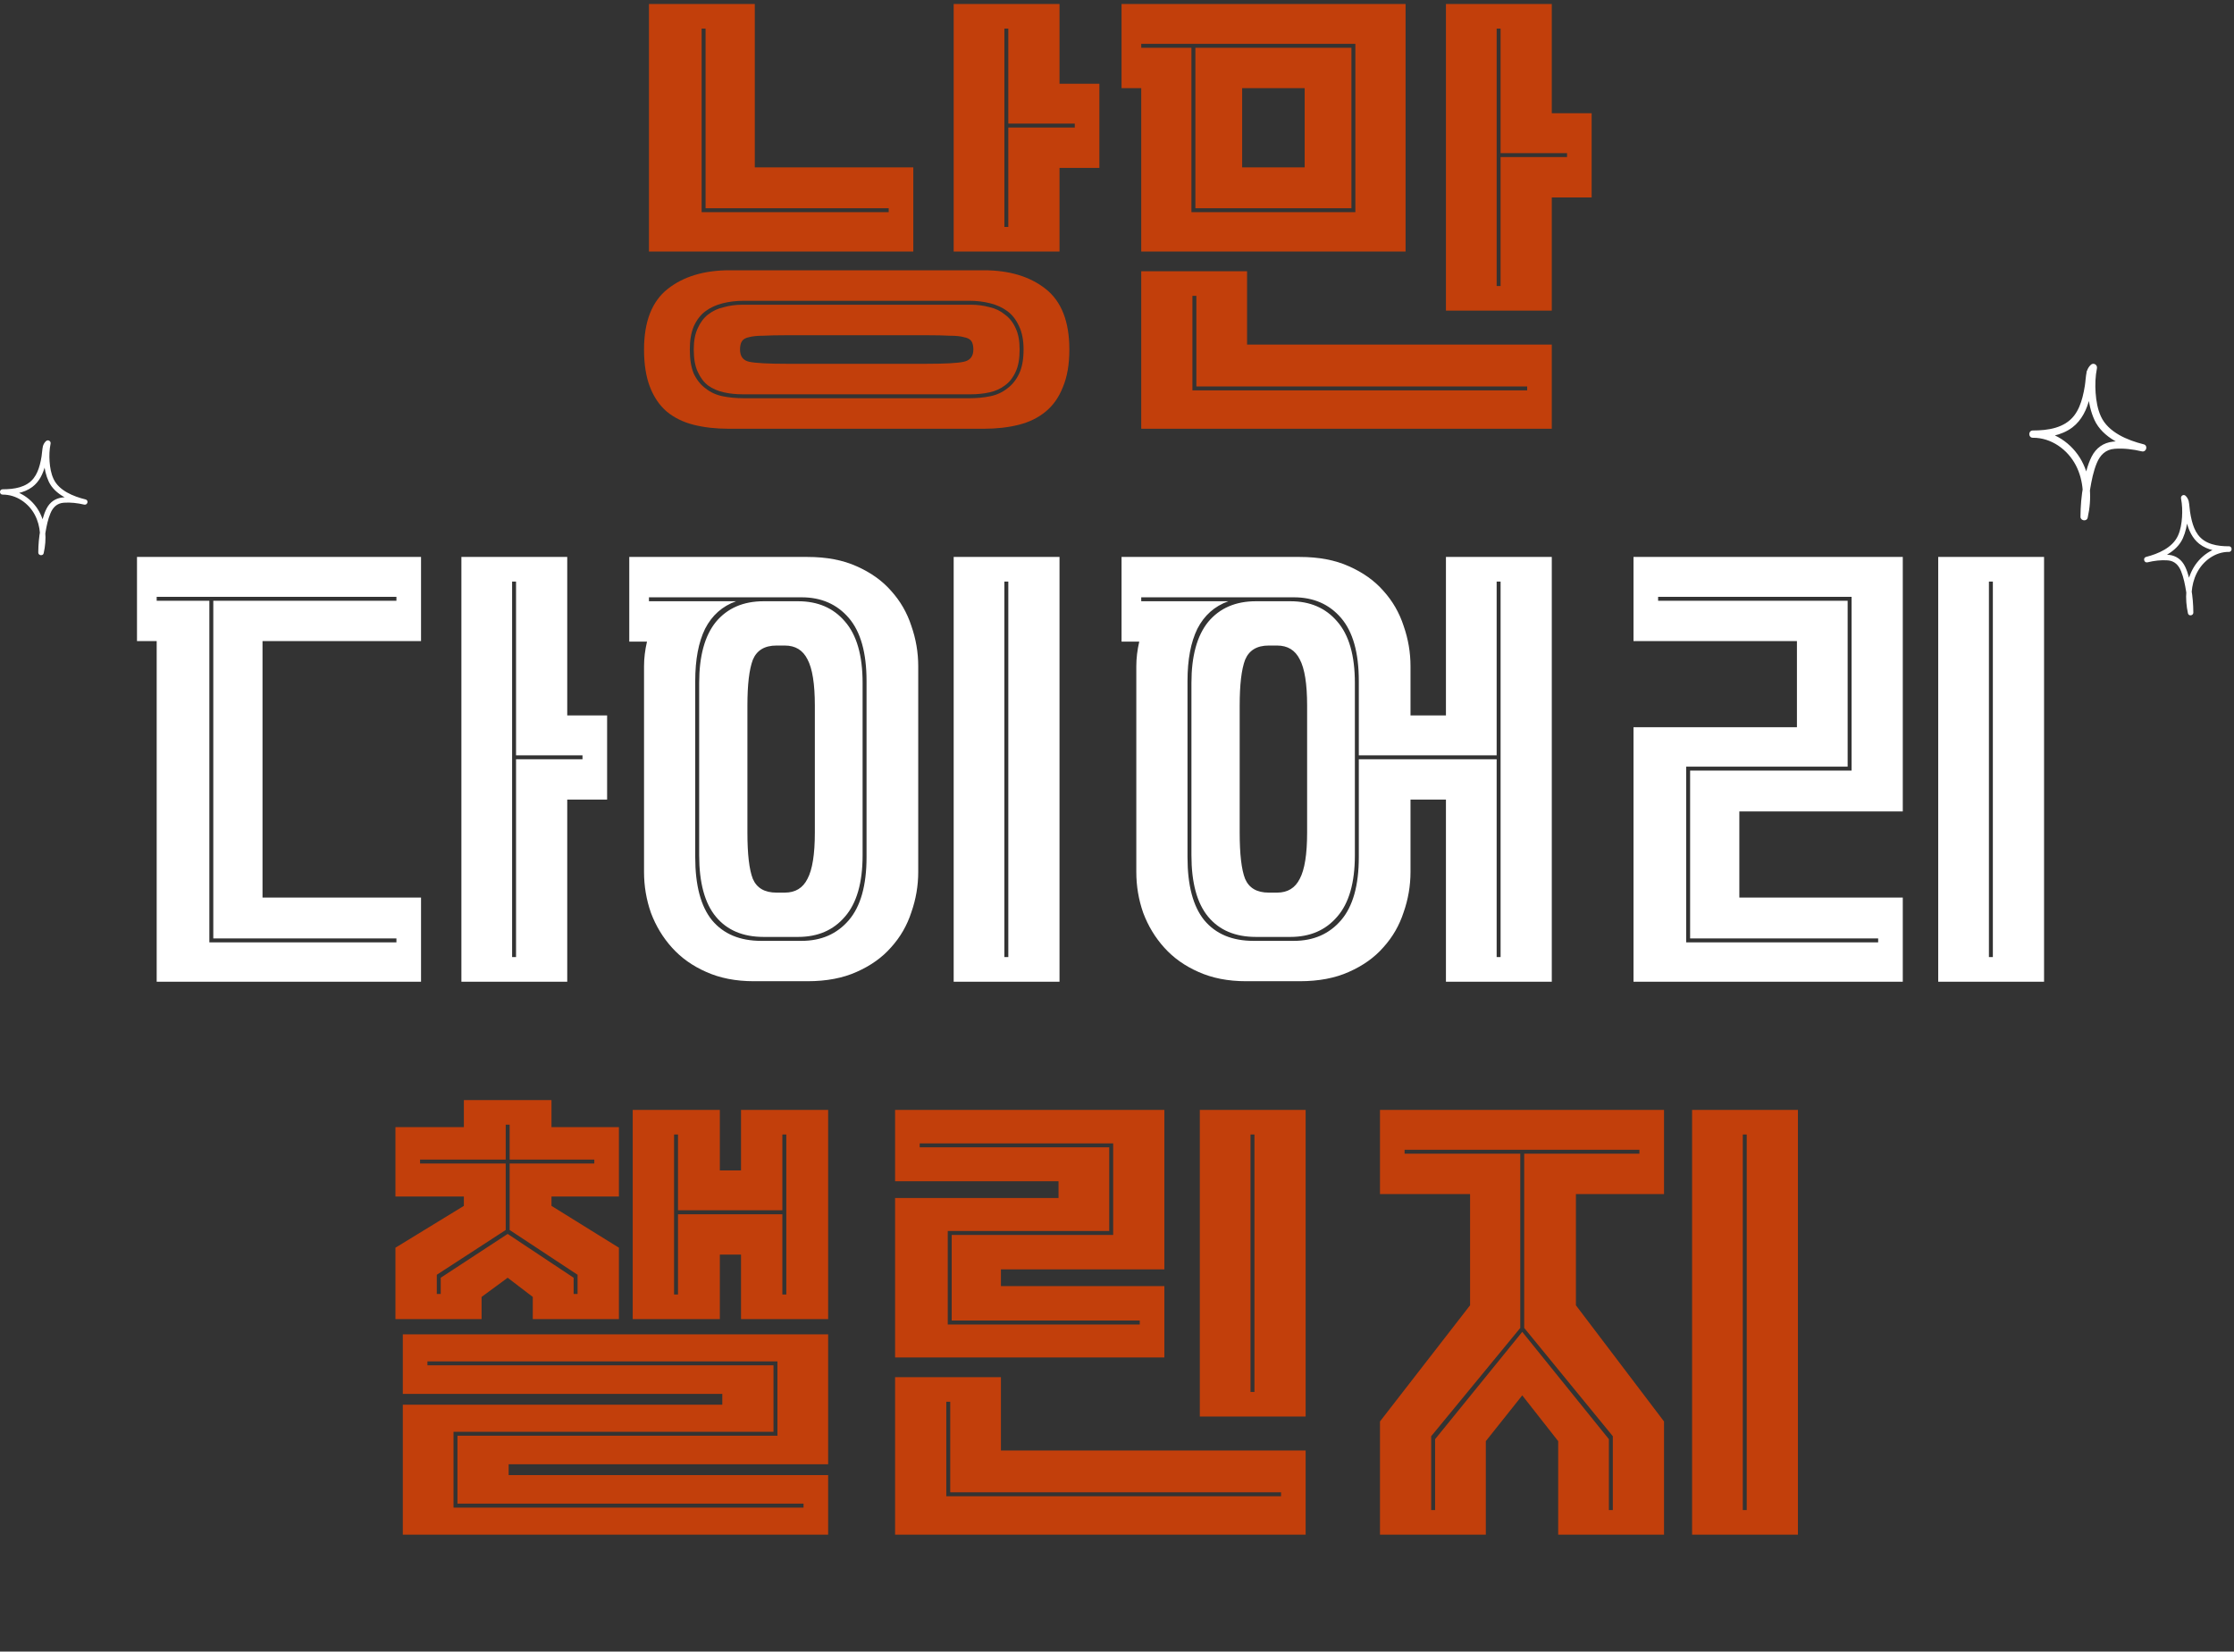 <svg width="307" height="227" viewBox="0 0 307 227" fill="none" xmlns="http://www.w3.org/2000/svg">
<rect x="0" y="0" width="307" height="227" fill="#333333" stroke="none"/>
<path d="M103.725 23.008H125.508V34.576H89.18V0.549H103.725V23.008ZM96.96 3.931H96.419V29.164H122.126V28.623H96.96V3.931ZM131.055 0.549H145.6V11.508H151.079V23.076H145.6V34.576H131.055V0.549ZM138.564 31.194V17.529H147.697V16.987H138.564V3.931H138.023V31.194H138.564ZM127.402 50C129.883 50 131.551 49.91 132.408 49.729C133.31 49.549 133.761 48.985 133.761 48.038C133.761 47.542 133.671 47.159 133.491 46.888C133.31 46.617 132.972 46.437 132.476 46.347C132.025 46.212 131.371 46.144 130.514 46.144C129.702 46.099 128.665 46.076 127.402 46.076H108.055C106.792 46.076 105.732 46.099 104.875 46.144C104.063 46.144 103.409 46.212 102.913 46.347C102.462 46.437 102.147 46.617 101.966 46.888C101.786 47.159 101.696 47.542 101.696 48.038C101.696 48.985 102.124 49.549 102.981 49.729C103.883 49.91 105.574 50 108.055 50H127.402ZM100.14 58.93C98.381 58.93 96.78 58.749 95.337 58.389C93.893 58.028 92.653 57.419 91.616 56.562C90.624 55.705 89.857 54.578 89.316 53.179C88.775 51.781 88.504 50.068 88.504 48.038C88.504 44.205 89.586 41.431 91.751 39.717C93.916 38.004 96.757 37.147 100.275 37.147H135.182C138.7 37.147 141.541 38.004 143.706 39.717C145.87 41.431 146.953 44.205 146.953 48.038C146.953 50.068 146.66 51.781 146.073 53.179C145.532 54.578 144.743 55.705 143.706 56.562C142.668 57.419 141.428 58.028 139.985 58.389C138.542 58.749 136.941 58.93 135.182 58.93H100.14ZM102.237 41.341C101.2 41.341 100.23 41.454 99.328 41.679C98.426 41.905 97.637 42.266 96.96 42.762C96.284 43.258 95.743 43.957 95.337 44.859C94.976 45.716 94.795 46.775 94.795 48.038C94.795 49.391 94.976 50.496 95.337 51.353C95.743 52.21 96.284 52.886 96.96 53.383C97.637 53.924 98.426 54.284 99.328 54.465C100.23 54.645 101.2 54.735 102.237 54.735H133.22C134.212 54.735 135.159 54.645 136.061 54.465C136.963 54.284 137.753 53.924 138.429 53.383C139.105 52.886 139.647 52.21 140.053 51.353C140.458 50.496 140.661 49.391 140.661 48.038C140.661 46.775 140.458 45.716 140.053 44.859C139.647 43.957 139.105 43.258 138.429 42.762C137.753 42.266 136.963 41.905 136.061 41.679C135.159 41.454 134.212 41.341 133.22 41.341H102.237ZM133.423 41.882C134.325 41.882 135.182 41.995 135.994 42.22C136.805 42.401 137.504 42.739 138.091 43.235C138.722 43.686 139.218 44.318 139.579 45.129C139.94 45.896 140.12 46.866 140.12 48.038C140.12 49.301 139.94 50.316 139.579 51.082C139.218 51.894 138.722 52.526 138.091 52.977C137.504 53.428 136.805 53.743 135.994 53.924C135.182 54.104 134.325 54.194 133.423 54.194H102.034C101.132 54.194 100.275 54.104 99.463 53.924C98.651 53.743 97.93 53.428 97.298 52.977C96.712 52.526 96.239 51.894 95.878 51.082C95.517 50.316 95.337 49.301 95.337 48.038C95.337 46.866 95.517 45.896 95.878 45.129C96.239 44.318 96.712 43.686 97.298 43.235C97.93 42.739 98.651 42.401 99.463 42.22C100.275 41.995 101.132 41.882 102.034 41.882H133.423ZM154.124 0.549H193.157V34.576H156.83V12.117H154.124V0.549ZM170.698 23.008H179.289V12.117H170.698V23.008ZM164.271 6.569H185.716V28.623H164.271V6.569ZM156.83 6.569H163.73V29.164H186.257V6.028H156.83V6.569ZM198.704 0.549H213.249V15.567H218.728V27.135H213.249V42.694H198.704V0.549ZM156.83 37.282H171.374V47.362H213.249V58.93H156.83V37.282ZM163.865 53.653H209.866V53.112H164.406V40.664H163.865V53.653ZM206.213 39.312V21.587H215.346V21.046H206.213V3.931H205.672V39.312H206.213ZM113.805 201.256H69.901V202.744H113.805V210.93H55.356V193.07H99.26V191.582H55.356V183.397H113.805V201.256ZM54.341 154.916H63.745V151.196H75.786V154.916H85.054V164.455H75.786V165.74L85.054 171.49V181.299H73.215V178.255L69.765 175.617L66.18 178.255V181.299H54.341V171.49L63.745 165.74V164.455H54.341V154.916ZM113.805 181.299H101.831V172.437H98.922V181.299H86.948V152.549H98.922V160.869H101.831V152.549H113.805V181.299ZM106.837 187.117H58.739V187.658H106.296V196.791H62.324V207.209H110.422V206.668H62.865V197.332H106.837V187.117ZM57.724 159.922H69.495V169.055L60.024 175.211V177.849H60.565V175.617L69.765 169.596L78.83 175.617V177.849H79.371V175.211L70.036 169.055V159.922H81.671V159.381H70.036V154.578H69.495V159.381H57.724V159.922ZM108.055 155.931H107.513V166.349H93.172V155.931H92.631V177.917H93.172V166.89H107.513V177.917H108.055V155.931ZM123.005 189.282H137.55V199.362H179.424V210.93H123.005V189.282ZM130.041 205.653H176.042V205.112H130.582V192.664H130.041V205.653ZM164.88 152.549H179.424V194.694H164.88V152.549ZM171.848 191.311H172.389V155.931H171.848V191.311ZM160.009 174.467H137.55V176.767H160.009V186.576H123.005V164.658H145.465V162.358H123.005V152.549H160.009V174.467ZM152.974 157.149H126.387V157.69H152.432V169.19H130.243V182.044H156.627V181.502H130.785V169.731H152.974V157.149ZM189.639 152.549H228.673V164.117H216.564V179.405L228.673 195.37V210.93H214.128V198.076L209.19 191.785L204.184 198.076V210.93H189.639V195.37L202.019 179.405V164.117H189.639V152.549ZM232.529 152.549H247.073V210.93H232.529V152.549ZM193.022 158.569H208.919V182.517L196.675 197.4V207.547H197.216V197.806L209.19 183.058L221.096 197.806V207.547H221.637V197.4L209.46 182.517V158.569H225.29V158.028H193.022V158.569ZM239.497 207.547H240.038V155.931H239.497V207.547Z" fill="#C23F0B"/>
<path d="M63.406 76.549H77.951V98.332H83.43V109.9H77.951V134.93H63.406V76.549ZM70.915 131.547V104.352H80.048V103.811H70.915V79.931H70.374V131.547H70.915ZM54.477 82.028H21.532V82.569H28.77V129.518H54.477V128.977H29.311V82.569H54.477V82.028ZM57.859 88.117H36.076V123.362H57.859V134.93H21.532V88.117H18.826V76.549H57.859V88.117ZM86.475 76.549H110.964C113.579 76.549 115.834 76.977 117.728 77.834C119.668 78.691 121.246 79.818 122.464 81.216C123.727 82.614 124.651 84.216 125.237 86.019C125.869 87.823 126.185 89.672 126.185 91.567V119.844C126.185 121.738 125.869 123.587 125.237 125.391C124.651 127.195 123.727 128.796 122.464 130.194C121.246 131.592 119.668 132.72 117.728 133.577C115.834 134.434 113.579 134.862 110.964 134.862H103.59C101.109 134.862 98.922 134.434 97.028 133.577C95.179 132.765 93.623 131.66 92.36 130.262C91.097 128.864 90.128 127.263 89.451 125.459C88.82 123.655 88.504 121.783 88.504 119.844V91.567C88.504 90.484 88.639 89.357 88.91 88.184H86.475V76.549ZM110.152 129.315C112.858 129.315 115.022 128.368 116.646 126.474C118.27 124.579 119.081 121.693 119.081 117.814V93.596C119.081 89.718 118.27 86.831 116.646 84.937C115.022 83.043 112.858 82.096 110.152 82.096H89.18V82.637H101.154C99.26 83.314 97.84 84.576 96.892 86.425C95.99 88.274 95.54 90.665 95.54 93.596V117.814C95.54 121.693 96.306 124.579 97.84 126.474C99.418 128.368 101.673 129.315 104.605 129.315H110.152ZM104.943 128.774C102.101 128.774 99.914 127.849 98.381 126C96.847 124.151 96.081 121.332 96.081 117.544V93.867C96.081 90.169 96.847 87.372 98.381 85.478C99.959 83.584 102.147 82.637 104.943 82.637H109.678C112.384 82.637 114.526 83.561 116.105 85.411C117.728 87.26 118.54 90.078 118.54 93.867V117.544C118.54 121.332 117.728 124.151 116.105 126C114.526 127.849 112.384 128.774 109.678 128.774H104.943ZM131.055 76.549H145.6V134.93H131.055V76.549ZM107.852 122.685C109.295 122.685 110.332 122.054 110.964 120.791C111.64 119.528 111.978 117.409 111.978 114.432V96.979C111.978 94.002 111.64 91.882 110.964 90.62C110.332 89.357 109.295 88.725 107.852 88.725H106.702C105.078 88.725 103.996 89.379 103.454 90.687C102.958 91.995 102.71 94.092 102.71 96.979V114.432C102.71 117.409 102.958 119.528 103.454 120.791C103.996 122.054 105.078 122.685 106.702 122.685H107.852ZM138.023 131.547H138.564V79.931H138.023V131.547ZM172.592 128.774C169.75 128.774 167.563 127.849 166.03 126C164.496 124.151 163.73 121.332 163.73 117.544V93.867C163.73 90.169 164.496 87.372 166.03 85.478C167.608 83.584 169.796 82.637 172.592 82.637H177.327C180.033 82.637 182.175 83.561 183.754 85.411C185.377 87.26 186.189 90.078 186.189 93.867V117.544C186.189 121.332 185.377 124.151 183.754 126C182.175 127.849 180.033 128.774 177.327 128.774H172.592ZM175.501 122.685C176.944 122.685 177.981 122.054 178.613 120.791C179.289 119.528 179.627 117.409 179.627 114.432V96.979C179.627 94.002 179.289 91.882 178.613 90.62C177.981 89.357 176.944 88.725 175.501 88.725H174.351C172.727 88.725 171.645 89.379 171.103 90.687C170.607 91.995 170.359 94.092 170.359 96.979V114.432C170.359 117.409 170.607 119.528 171.103 120.791C171.645 122.054 172.727 122.685 174.351 122.685H175.501ZM154.124 76.549H178.613C181.228 76.549 183.483 76.977 185.377 77.834C187.317 78.691 188.895 79.818 190.113 81.216C191.376 82.614 192.3 84.216 192.886 86.019C193.518 87.823 193.834 89.672 193.834 91.567V98.332H198.704V76.549H213.249V134.93H198.704V109.9H193.834V119.844C193.834 121.738 193.518 123.587 192.886 125.391C192.3 127.195 191.376 128.796 190.113 130.194C188.895 131.592 187.317 132.72 185.377 133.577C183.483 134.434 181.228 134.862 178.613 134.862H171.239C168.758 134.862 166.571 134.434 164.677 133.577C162.828 132.765 161.272 131.66 160.009 130.262C158.746 128.864 157.777 127.263 157.1 125.459C156.469 123.655 156.153 121.783 156.153 119.844V91.567C156.153 90.484 156.288 89.357 156.559 88.184H154.124V76.549ZM177.801 129.315C180.507 129.315 182.671 128.368 184.295 126.474C185.919 124.579 186.73 121.693 186.73 117.814V104.352H205.672V131.547H206.213V79.931H205.672V103.811H186.73V93.596C186.73 89.718 185.919 86.831 184.295 84.937C182.671 83.043 180.507 82.096 177.801 82.096H156.83V82.637H168.803C166.909 83.314 165.489 84.576 164.542 86.425C163.64 88.274 163.189 90.665 163.189 93.596V117.814C163.189 121.693 163.955 124.579 165.489 126.474C167.067 128.368 169.322 129.315 172.254 129.315H177.801ZM266.353 76.549H280.898V134.93H266.353V76.549ZM273.321 131.547H273.862V79.931H273.321V131.547ZM261.483 111.523H239.023V123.362H261.483V134.93H224.479V99.955H246.938V88.117H224.479V76.549H261.483V111.523ZM254.447 82.028H227.861V82.569H253.906V105.367H231.717V129.518H258.1V128.977H232.258V105.908H254.447V82.028Z" fill="white"/>
<path d="M286.753 51.119C286.616 51.739 286.604 52.384 286.505 53.009C286.423 53.539 286.319 54.064 286.183 54.582C285.948 55.473 285.618 56.356 285.053 57.096C283.728 58.842 281.418 59.166 279.363 59.166C279.363 59.499 279.363 59.836 279.367 60.168C281.88 60.148 284.137 61.779 285.267 63.956C286.373 66.083 286.451 68.601 285.932 70.902C286.262 70.943 286.592 70.984 286.922 71.025C286.922 69.76 287.017 68.495 287.227 67.246C287.429 66.034 287.677 64.769 288.151 63.631C288.609 62.53 289.36 61.779 290.594 61.684C291.844 61.59 293.123 61.75 294.336 62.037C294.963 62.185 295.219 61.224 294.588 61.068C292.372 60.513 289.715 59.433 288.708 57.227C288.246 56.221 288.061 55.075 287.982 53.978C287.904 52.861 287.945 51.723 288.164 50.622C288.259 50.142 287.697 49.792 287.322 50.142C287.029 50.413 286.86 50.737 286.749 51.119C286.567 51.739 287.541 51.99 287.722 51.37C287.784 51.156 287.862 51.004 288.028 50.852C287.747 50.692 287.466 50.532 287.186 50.371C286.711 52.742 286.806 55.502 287.825 57.724C288.948 60.168 291.86 61.425 294.324 62.037C294.406 61.713 294.493 61.392 294.575 61.068C293.226 60.748 291.761 60.546 290.375 60.698C289.042 60.846 288.044 61.569 287.438 62.756C286.823 63.968 286.53 65.369 286.291 66.695C286.035 68.125 285.907 69.579 285.903 71.029C285.903 71.588 286.765 71.715 286.893 71.152C287.479 68.552 287.355 65.726 286.068 63.344C284.756 60.912 282.165 59.141 279.351 59.166C278.703 59.17 278.707 60.168 279.355 60.168C281.245 60.168 283.254 59.91 284.801 58.735C286.084 57.757 286.782 56.262 287.165 54.734C287.289 54.249 287.384 53.756 287.462 53.259C287.561 52.635 287.574 51.986 287.71 51.37C287.85 50.741 286.876 50.486 286.736 51.119H286.753Z" fill="white"/>
<path d="M300.776 68.899C300.878 69.376 300.887 69.871 300.961 70.351C301.023 70.759 301.1 71.163 301.202 71.561C301.378 72.246 301.624 72.924 302.047 73.493C303.037 74.834 304.765 75.084 306.301 75.084C306.301 75.339 306.301 75.598 306.298 75.854C304.419 75.838 302.732 77.091 301.887 78.765C301.06 80.4 301.001 82.335 301.39 84.103C301.143 84.135 300.896 84.166 300.65 84.198C300.65 83.225 300.579 82.253 300.421 81.293C300.27 80.362 300.085 79.39 299.73 78.515C299.388 77.669 298.827 77.091 297.904 77.019C296.969 76.946 296.013 77.069 295.106 77.29C294.637 77.404 294.446 76.665 294.918 76.545C296.575 76.119 298.561 75.289 299.314 73.594C299.659 72.82 299.798 71.939 299.857 71.096C299.915 70.238 299.885 69.363 299.721 68.517C299.65 68.148 300.07 67.879 300.35 68.148C300.569 68.356 300.696 68.606 300.779 68.899C300.915 69.376 300.187 69.568 300.051 69.092C300.005 68.928 299.946 68.811 299.823 68.694C300.033 68.571 300.242 68.448 300.452 68.325C300.807 70.146 300.736 72.268 299.974 73.976C299.135 75.854 296.957 76.82 295.116 77.29C295.054 77.041 294.989 76.795 294.927 76.545C295.936 76.299 297.031 76.144 298.068 76.261C299.064 76.375 299.811 76.93 300.264 77.843C300.724 78.774 300.943 79.851 301.122 80.87C301.313 81.969 301.408 83.087 301.412 84.201C301.412 84.63 300.767 84.728 300.671 84.296C300.233 82.297 300.326 80.125 301.288 78.294C302.269 76.425 304.206 75.065 306.31 75.084C306.794 75.087 306.791 75.854 306.307 75.854C304.894 75.854 303.392 75.655 302.235 74.752C301.276 74.001 300.754 72.852 300.468 71.677C300.375 71.305 300.304 70.926 300.246 70.544C300.171 70.064 300.162 69.565 300.06 69.092C299.956 68.609 300.684 68.413 300.788 68.899H300.776Z" fill="white"/>
<path d="M5.896 61.344C5.794 61.8 5.785 62.273 5.711 62.731C5.649 63.119 5.572 63.505 5.47 63.885C5.294 64.539 5.047 65.187 4.625 65.729C3.635 67.01 1.907 67.248 0.371 67.248C0.371 67.492 0.371 67.739 0.374 67.983C2.253 67.968 3.94 69.164 4.785 70.761C5.612 72.323 5.671 74.17 5.282 75.857C5.529 75.887 5.775 75.918 6.022 75.948C6.022 75.019 6.093 74.091 6.251 73.175C6.402 72.286 6.587 71.358 6.942 70.523C7.284 69.716 7.845 69.164 8.768 69.095C9.702 69.026 10.659 69.143 11.566 69.354C12.034 69.463 12.226 68.758 11.754 68.643C10.097 68.236 8.111 67.444 7.358 65.826C7.012 65.087 6.874 64.246 6.815 63.442C6.756 62.622 6.787 61.787 6.951 60.98C7.022 60.627 6.602 60.371 6.321 60.627C6.102 60.826 5.976 61.064 5.893 61.344C5.757 61.8 6.485 61.983 6.621 61.528C6.667 61.372 6.726 61.26 6.849 61.149C6.639 61.031 6.429 60.913 6.22 60.796C5.865 62.535 5.936 64.56 6.698 66.19C7.537 67.983 9.715 68.905 11.556 69.354C11.618 69.116 11.683 68.881 11.745 68.643C10.736 68.408 9.641 68.26 8.604 68.372C7.608 68.48 6.861 69.011 6.408 69.882C5.948 70.77 5.729 71.798 5.55 72.772C5.359 73.82 5.263 74.887 5.26 75.951C5.26 76.361 5.905 76.454 6.001 76.041C6.439 74.134 6.346 72.06 5.384 70.312C4.403 68.528 2.466 67.23 0.362 67.248C-0.123 67.251 -0.12 67.983 0.365 67.983C1.778 67.983 3.28 67.793 4.437 66.931C5.396 66.214 5.917 65.117 6.204 63.996C6.297 63.641 6.368 63.279 6.426 62.914C6.5 62.456 6.51 61.98 6.611 61.528C6.716 61.067 5.988 60.88 5.883 61.344H5.896Z" fill="white"/>
</svg>
